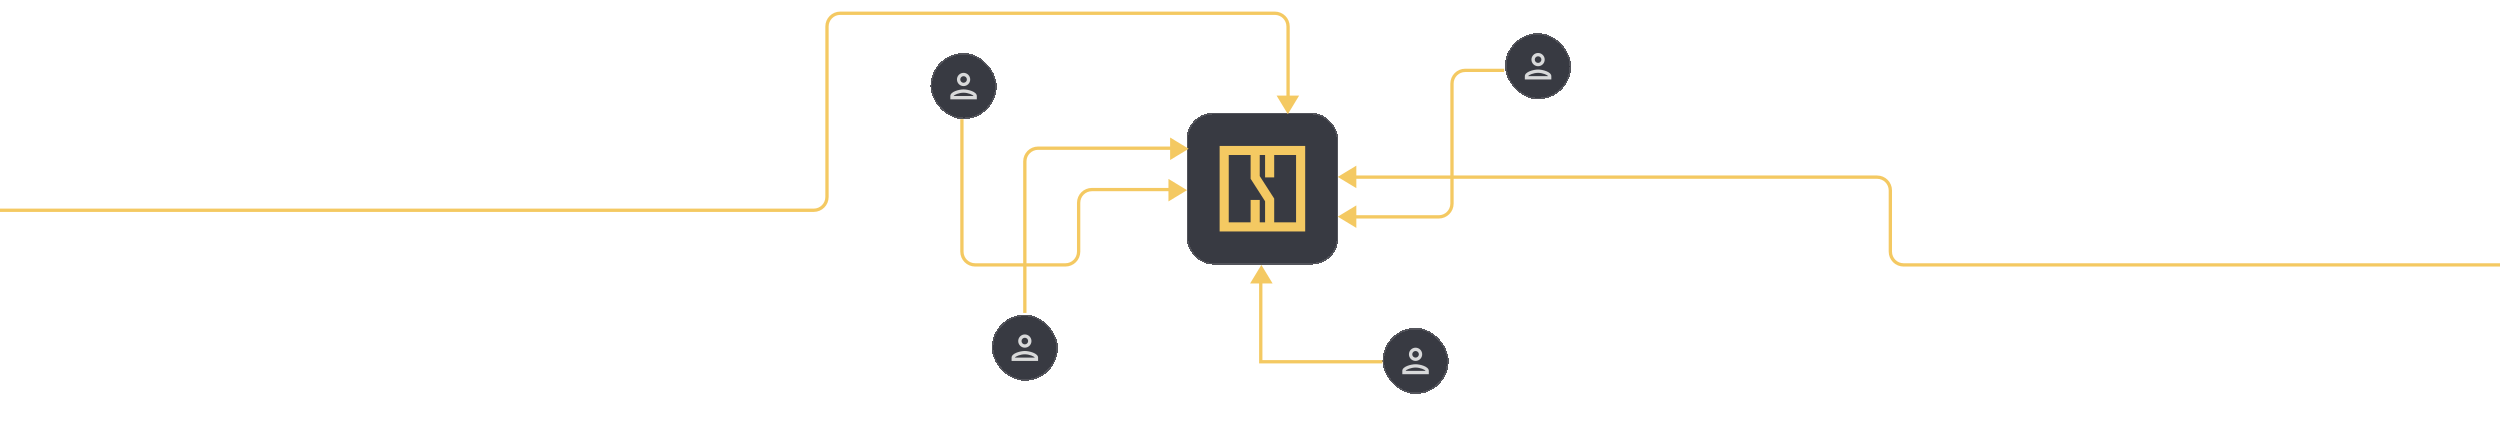 <svg width="1510" height="258" viewBox="0 0 1510 258" fill="none" xmlns="http://www.w3.org/2000/svg">
<g filter="url(#filter0_d_2163_263327)">
<rect x="716.656" y="68.127" width="91.675" height="91.675" rx="16" fill="#383A42" shape-rendering="crispEdges"/>
<rect x="717.156" y="68.627" width="90.675" height="90.675" rx="15.5" stroke="#BEBFC1" stroke-opacity="0.2" shape-rendering="crispEdges"/>
<path d="M736.656 88.127V139.802H788.331V88.127H736.656ZM742.16 93.631H755.375V107.967L764.107 121.555V134.296H760.881V120.747H755.377V134.296H742.162V93.631H742.16ZM782.825 134.296H769.611V119.94L760.879 106.352V93.631H764.105V107.158H769.609V93.631H782.823V134.296H782.825Z" fill="#F4C962"/>
</g>
<path d="M757.716 169.726L761.858 162.894L766 169.726L757.716 169.726ZM766.46 170.485C766.46 170.485 766.46 170.484 766.459 170.484L766.46 170.485Z" fill="#F4C962" stroke="#F4C962" stroke-width="3"/>
<path d="M817.726 135L810.894 130.858L817.726 126.716L817.726 135ZM818.485 126.256C818.485 126.256 818.484 126.256 818.484 126.256L818.485 126.256Z" fill="#F4C962" stroke="#F4C962" stroke-width="3"/>
<path d="M817.726 111L810.894 106.858L817.726 102.716L817.726 111ZM818.485 102.256C818.485 102.256 818.484 102.256 818.484 102.256L818.485 102.256Z" fill="#F4C962" stroke="#F4C962" stroke-width="3"/>
<path d="M782.003 59.242L777.861 66.074L773.719 59.242L782.003 59.242ZM773.259 58.483C773.259 58.483 773.259 58.483 773.259 58.484L773.259 58.483Z" fill="#F4C962" stroke="#F4C962" stroke-width="3"/>
<path d="M707.243 110.716L714.075 114.858L707.243 119L707.243 110.716ZM706.484 119.46C706.484 119.46 706.484 119.46 706.485 119.459L706.484 119.46Z" fill="#F4C962" stroke="#F4C962" stroke-width="3"/>
<path d="M708.243 85.716L715.075 89.858L708.243 94L708.243 85.716ZM707.484 94.46C707.484 94.46 707.484 94.46 707.485 94.459L707.484 94.46Z" fill="#F4C962" stroke="#F4C962" stroke-width="3"/>
<g filter="url(#filter1_d_2163_263327)">
<rect x="599" y="190" width="40" height="40" rx="20" fill="#383A42" shape-rendering="crispEdges"/>
<rect x="599.5" y="190.5" width="39" height="39" rx="19.5" stroke="#BEBFC1" stroke-opacity="0.2" shape-rendering="crispEdges"/>
<g clip-path="url(#clip0_2163_263327)">
<path d="M619 204C620.1 204 621 204.9 621 206C621 207.1 620.1 208 619 208C617.9 208 617 207.1 617 206C617 204.9 617.9 204 619 204ZM619 214C621.7 214 624.8 215.29 625 216H613C613.23 215.28 616.31 214 619 214ZM619 202C616.79 202 615 203.79 615 206C615 208.21 616.79 210 619 210C621.21 210 623 208.21 623 206C623 203.79 621.21 202 619 202ZM619 212C616.33 212 611 213.34 611 216V218H627V216C627 213.34 621.67 212 619 212Z" fill="#D8D9DA"/>
</g>
</g>
<g filter="url(#filter2_d_2163_263327)">
<rect x="835" y="198" width="40" height="40" rx="20" fill="#383A42" shape-rendering="crispEdges"/>
<rect x="835.5" y="198.5" width="39" height="39" rx="19.5" stroke="#BEBFC1" stroke-opacity="0.2" shape-rendering="crispEdges"/>
<g clip-path="url(#clip1_2163_263327)">
<path d="M855 212C856.1 212 857 212.9 857 214C857 215.1 856.1 216 855 216C853.9 216 853 215.1 853 214C853 212.9 853.9 212 855 212ZM855 222C857.7 222 860.8 223.29 861 224H849C849.23 223.28 852.31 222 855 222ZM855 210C852.79 210 851 211.79 851 214C851 216.21 852.79 218 855 218C857.21 218 859 216.21 859 214C859 211.79 857.21 210 855 210ZM855 220C852.33 220 847 221.34 847 224V226H863V224C863 221.34 857.67 220 855 220Z" fill="#D8D9DA"/>
</g>
</g>
<g filter="url(#filter3_d_2163_263327)">
<rect x="909" y="20" width="40" height="40" rx="20" fill="#383A42" shape-rendering="crispEdges"/>
<rect x="909.5" y="20.5" width="39" height="39" rx="19.5" stroke="#BEBFC1" stroke-opacity="0.2" shape-rendering="crispEdges"/>
<g clip-path="url(#clip2_2163_263327)">
<path d="M929 34C930.1 34 931 34.9 931 36C931 37.1 930.1 38 929 38C927.9 38 927 37.1 927 36C927 34.9 927.9 34 929 34ZM929 44C931.7 44 934.8 45.29 935 46H923C923.23 45.28 926.31 44 929 44ZM929 32C926.79 32 925 33.79 925 36C925 38.21 926.79 40 929 40C931.21 40 933 38.21 933 36C933 33.79 931.21 32 929 32ZM929 42C926.33 42 921 43.34 921 46V48H937V46C937 43.34 931.67 42 929 42Z" fill="#D8D9DA"/>
</g>
</g>
<g filter="url(#filter4_d_2163_263327)">
<rect x="562" y="32" width="40" height="40" rx="20" fill="#383A42" shape-rendering="crispEdges"/>
<rect x="562.5" y="32.5" width="39" height="39" rx="19.5" stroke="#BEBFC1" stroke-opacity="0.2" shape-rendering="crispEdges"/>
<g clip-path="url(#clip3_2163_263327)">
<path d="M582 46C583.1 46 584 46.9 584 48C584 49.1 583.1 50 582 50C580.9 50 580 49.1 580 48C580 46.9 580.9 46 582 46ZM582 56C584.7 56 587.8 57.29 588 58H576C576.23 57.28 579.31 56 582 56ZM582 44C579.79 44 578 45.79 578 48C578 50.21 579.79 52 582 52C584.21 52 586 50.21 586 48C586 45.79 584.21 44 582 44ZM582 54C579.33 54 574 55.34 574 58V60H590V58C590 55.34 584.67 54 582 54Z" fill="#D8D9DA"/>
</g>
</g>
<path d="M707.5 114.5H659.5C655.082 114.5 651.5 118.082 651.5 122.5V152C651.5 156.418 647.918 160 643.5 160H589C584.582 160 581 156.418 581 152V72" stroke="#F4C962" stroke-width="2"/>
<path d="M811.5 131H869C873.418 131 877 127.418 877 123V50.5C877 46.082 880.582 42.5 885 42.5H908.5" stroke="#F4C962" stroke-width="2"/>
<path d="M761.5 168.5V218.5H835" stroke="#F4C962" stroke-width="2"/>
<path d="M816 107H1133.77C1138.18 107 1141.77 110.582 1141.77 115V152C1141.77 156.418 1145.35 160 1149.77 160H1510" stroke="#F4C962" stroke-width="2"/>
<path d="M778 65V16C778 11.582 774.418 8 770 8H603.75H507.5C503.082 8 499.5 11.582 499.5 16V119C499.5 123.418 495.918 127 491.5 127H0" stroke="#F4C962" stroke-width="2"/>
<path d="M710.5 89.5H627C622.582 89.5 619 93.082 619 97.5V189" stroke="#F4C962" stroke-width="2"/>
<defs>
<filter id="filter0_d_2163_263327" x="696.656" y="48.127" width="131.676" height="131.675" filterUnits="userSpaceOnUse" color-interpolation-filters="sRGB">
<feFlood flood-opacity="0" result="BackgroundImageFix"/>
<feColorMatrix in="SourceAlpha" type="matrix" values="0 0 0 0 0 0 0 0 0 0 0 0 0 0 0 0 0 0 127 0" result="hardAlpha"/>
<feOffset/>
<feGaussianBlur stdDeviation="10"/>
<feComposite in2="hardAlpha" operator="out"/>
<feColorMatrix type="matrix" values="0 0 0 0 0.11 0 0 0 0 0.122 0 0 0 0 0.149 0 0 0 0.05 0"/>
<feBlend mode="normal" in2="BackgroundImageFix" result="effect1_dropShadow_2163_263327"/>
<feBlend mode="normal" in="SourceGraphic" in2="effect1_dropShadow_2163_263327" result="shape"/>
</filter>
<filter id="filter1_d_2163_263327" x="579" y="170" width="80" height="80" filterUnits="userSpaceOnUse" color-interpolation-filters="sRGB">
<feFlood flood-opacity="0" result="BackgroundImageFix"/>
<feColorMatrix in="SourceAlpha" type="matrix" values="0 0 0 0 0 0 0 0 0 0 0 0 0 0 0 0 0 0 127 0" result="hardAlpha"/>
<feOffset/>
<feGaussianBlur stdDeviation="10"/>
<feComposite in2="hardAlpha" operator="out"/>
<feColorMatrix type="matrix" values="0 0 0 0 0.11 0 0 0 0 0.122 0 0 0 0 0.149 0 0 0 0.05 0"/>
<feBlend mode="normal" in2="BackgroundImageFix" result="effect1_dropShadow_2163_263327"/>
<feBlend mode="normal" in="SourceGraphic" in2="effect1_dropShadow_2163_263327" result="shape"/>
</filter>
<filter id="filter2_d_2163_263327" x="815" y="178" width="80" height="80" filterUnits="userSpaceOnUse" color-interpolation-filters="sRGB">
<feFlood flood-opacity="0" result="BackgroundImageFix"/>
<feColorMatrix in="SourceAlpha" type="matrix" values="0 0 0 0 0 0 0 0 0 0 0 0 0 0 0 0 0 0 127 0" result="hardAlpha"/>
<feOffset/>
<feGaussianBlur stdDeviation="10"/>
<feComposite in2="hardAlpha" operator="out"/>
<feColorMatrix type="matrix" values="0 0 0 0 0.11 0 0 0 0 0.122 0 0 0 0 0.149 0 0 0 0.05 0"/>
<feBlend mode="normal" in2="BackgroundImageFix" result="effect1_dropShadow_2163_263327"/>
<feBlend mode="normal" in="SourceGraphic" in2="effect1_dropShadow_2163_263327" result="shape"/>
</filter>
<filter id="filter3_d_2163_263327" x="889" y="0" width="80" height="80" filterUnits="userSpaceOnUse" color-interpolation-filters="sRGB">
<feFlood flood-opacity="0" result="BackgroundImageFix"/>
<feColorMatrix in="SourceAlpha" type="matrix" values="0 0 0 0 0 0 0 0 0 0 0 0 0 0 0 0 0 0 127 0" result="hardAlpha"/>
<feOffset/>
<feGaussianBlur stdDeviation="10"/>
<feComposite in2="hardAlpha" operator="out"/>
<feColorMatrix type="matrix" values="0 0 0 0 0.11 0 0 0 0 0.122 0 0 0 0 0.149 0 0 0 0.05 0"/>
<feBlend mode="normal" in2="BackgroundImageFix" result="effect1_dropShadow_2163_263327"/>
<feBlend mode="normal" in="SourceGraphic" in2="effect1_dropShadow_2163_263327" result="shape"/>
</filter>
<filter id="filter4_d_2163_263327" x="542" y="12" width="80" height="80" filterUnits="userSpaceOnUse" color-interpolation-filters="sRGB">
<feFlood flood-opacity="0" result="BackgroundImageFix"/>
<feColorMatrix in="SourceAlpha" type="matrix" values="0 0 0 0 0 0 0 0 0 0 0 0 0 0 0 0 0 0 127 0" result="hardAlpha"/>
<feOffset/>
<feGaussianBlur stdDeviation="10"/>
<feComposite in2="hardAlpha" operator="out"/>
<feColorMatrix type="matrix" values="0 0 0 0 0.11 0 0 0 0 0.122 0 0 0 0 0.149 0 0 0 0.05 0"/>
<feBlend mode="normal" in2="BackgroundImageFix" result="effect1_dropShadow_2163_263327"/>
<feBlend mode="normal" in="SourceGraphic" in2="effect1_dropShadow_2163_263327" result="shape"/>
</filter>
<clipPath id="clip0_2163_263327">
<rect width="24" height="24" fill="white" transform="translate(607 198)"/>
</clipPath>
<clipPath id="clip1_2163_263327">
<rect width="24" height="24" fill="white" transform="translate(843 206)"/>
</clipPath>
<clipPath id="clip2_2163_263327">
<rect width="24" height="24" fill="white" transform="translate(917 28)"/>
</clipPath>
<clipPath id="clip3_2163_263327">
<rect width="24" height="24" fill="white" transform="translate(570 40)"/>
</clipPath>
</defs>
</svg>
